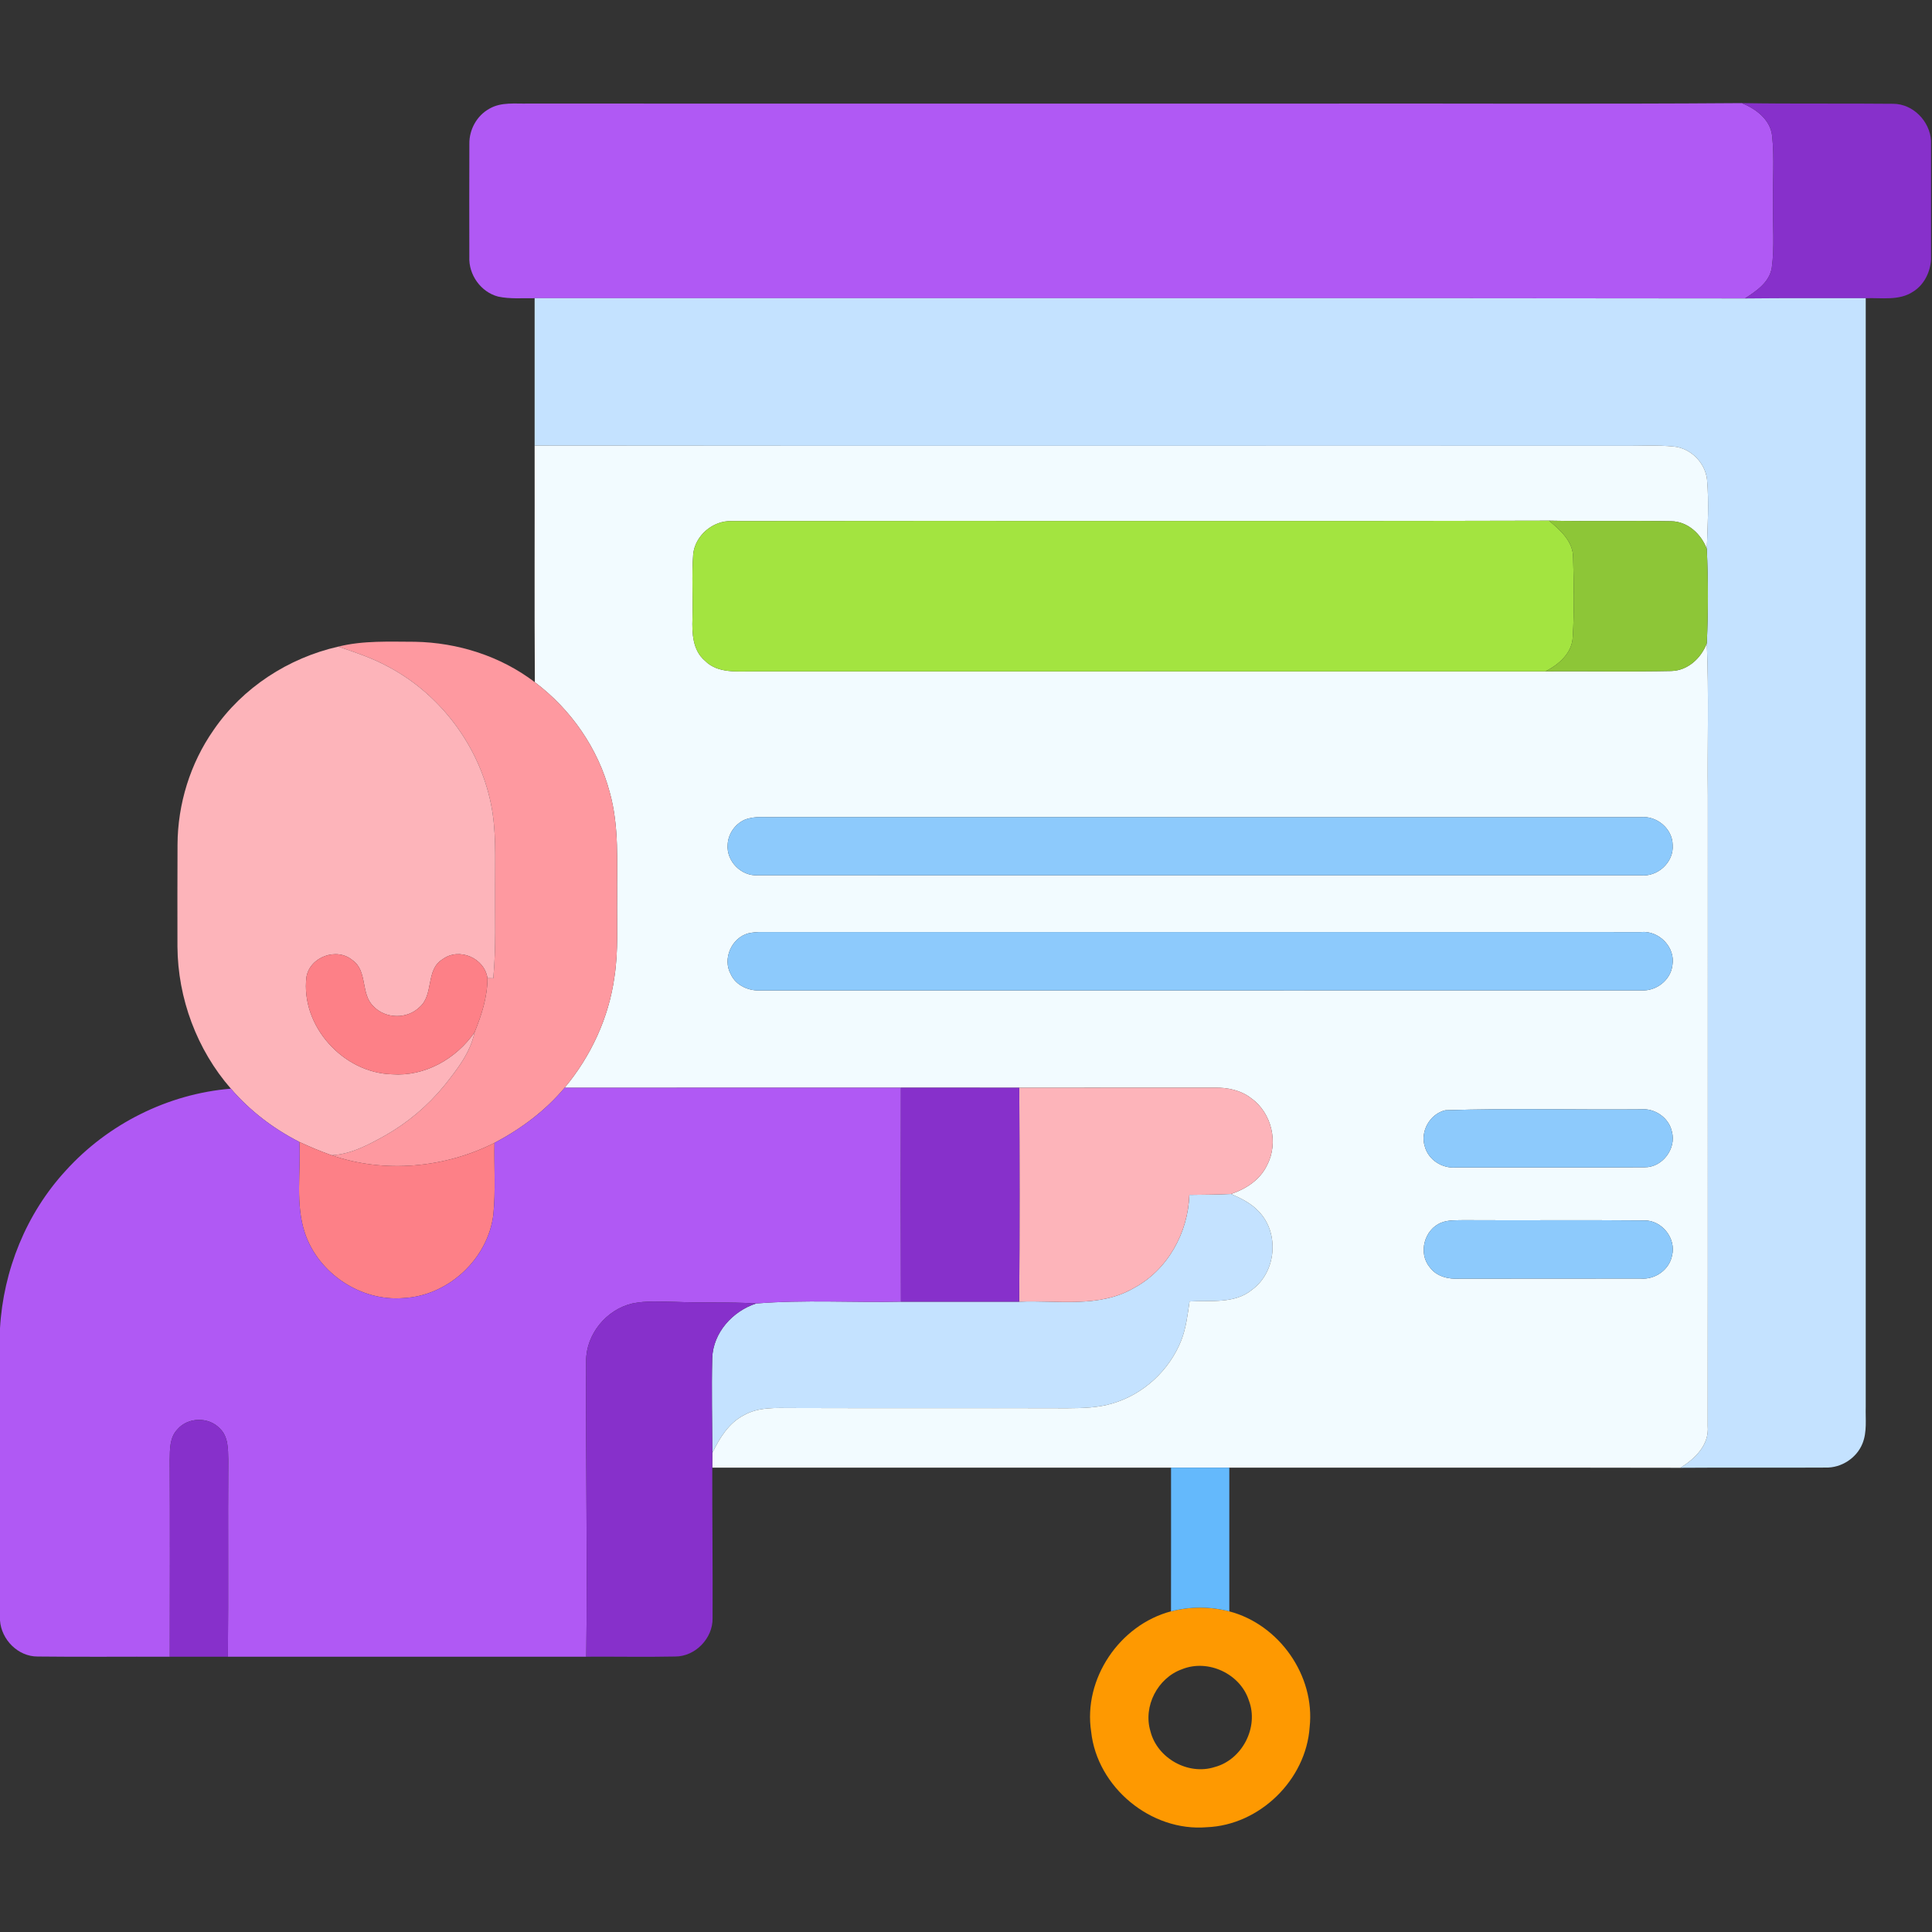 <svg width="683" height="683" viewBox="0 0 683 683" fill="none" xmlns="http://www.w3.org/2000/svg">
<rect x="0" y="0" width="683" height="683" fill="#333333" stroke="none"/>
<g clip-path="url(#clip0_365_1999)">
<path d="M173.04 38.413C177.173 36.013 182.12 36.72 186.68 36.613C276.893 36.653 367.107 36.613 457.32 36.627C510.147 36.507 562.973 36.853 615.787 36.453C620.76 38.493 625.813 42.227 626.48 47.973C627.333 55.92 626.627 63.933 626.827 71.906C626.627 79.453 627.4 87.067 626.373 94.573C625.587 99.773 620.933 102.88 616.867 105.506C474.24 105.32 331.627 105.466 189 105.426C184.707 105.36 180.347 105.76 176.12 104.853C169.973 103.266 165.613 97.093 165.92 90.787C165.893 77.48 165.88 64.173 165.933 50.867C165.84 45.827 168.587 40.84 173.04 38.413Z" fill="#B059F4"/>
<path d="M615.787 36.453C633.64 36.76 651.493 36.507 669.347 36.693C676.347 36.746 682.24 42.88 682.667 49.76V91.76C682.373 96.213 680.24 100.64 676.4 103.053C671.453 106.413 665.173 105.213 659.573 105.426C645.333 105.453 631.093 105.346 616.867 105.506C620.933 102.88 625.587 99.773 626.373 94.573C627.4 87.067 626.627 79.453 626.827 71.906C626.627 63.933 627.333 55.92 626.48 47.973C625.813 42.227 620.76 38.493 615.787 36.453Z" fill="#8730CB"/>
<path d="M413.973 569.639C420.707 567.906 427.853 567.879 434.587 569.653C452.213 574.279 464.973 592.386 462.987 610.573C461.72 629.199 445.32 645.226 426.627 645.959C406.907 647.613 387.867 631.839 385.747 612.199C382.867 593.506 395.813 574.439 413.973 569.639ZM417.827 590.119C409.24 593.199 404.053 603.226 406.693 611.999C409.067 621.559 420.027 627.706 429.427 624.679C439.16 622.093 445.107 610.559 441.493 601.133C438.453 591.679 427.027 586.373 417.827 590.119Z" fill="#FE9901"/>
<path d="M189 105.427C331.627 105.467 474.24 105.32 616.867 105.507C631.093 105.347 645.333 105.453 659.573 105.427C659.56 236.053 659.547 366.68 659.573 497.307C659.44 501.64 660.107 506.2 658.413 510.333C656.347 515.467 650.947 518.96 645.427 518.813C628.307 518.92 611.187 518.76 594.067 518.893C599.24 515.653 604.293 510.827 603.707 504.147C603.787 429.893 603.707 355.627 603.747 281.36C603.547 263.36 604.16 245.36 603.387 227.373C603.907 216.28 603.907 205.147 603.387 194.053C603.68 185.88 604.2 177.667 603.467 169.507C602.8 163.613 597.787 158.507 591.867 157.88C585.72 157.227 579.52 157.693 573.36 157.6C445.24 157.547 317.12 157.68 189 157.533C189.013 140.16 189 122.8 189 105.427Z" fill="#C4E2FF"/>
<path d="M420.453 422.413C425.373 422.373 430.293 422.306 435.213 422.093C438.76 423.653 442.4 425.413 445.053 428.333C452.4 435.986 451.2 449.693 442.613 455.959C436.413 461.066 427.96 459.626 420.533 460.093C419.853 464.706 419.32 469.399 417.627 473.786C413.467 484.399 404.253 492.933 393.293 496.133C388.12 497.719 382.653 497.799 377.293 497.839C344.893 497.733 312.493 497.879 280.093 497.759C274.347 497.759 268.187 497.333 263 500.293C257.627 503.039 254.387 508.386 251.827 513.626C251.787 502.426 251.507 491.226 251.787 480.039C252.133 471.093 259 463.506 267.307 460.813C284.333 459.426 301.44 460.533 318.507 460.173C332.44 460.173 346.373 460.173 360.307 460.173C373.813 459.559 388.493 462.519 400.787 455.373C412.76 448.986 420.027 435.813 420.453 422.413Z" fill="#C4E2FF"/>
<path d="M189 157.533C317.12 157.68 445.24 157.546 573.36 157.6C579.52 157.693 585.72 157.226 591.867 157.88C597.787 158.506 602.8 163.613 603.467 169.506C604.2 177.666 603.68 185.88 603.387 194.053C601.4 188.773 596.613 184.306 590.76 184.266C576.373 184 561.973 184.36 547.587 184.066C451.253 184.333 354.92 184.053 258.6 184.213C251.973 184.013 245.707 189.36 245.053 195.973C244.493 203.506 245.013 211.066 244.8 218.613C244.613 223.853 244.867 229.893 249.2 233.573C253.787 238.213 260.773 237.28 266.693 237.346C359.92 237.306 453.147 237.346 546.36 237.333C561.187 237.24 576.027 237.52 590.853 237.213C596.68 237.066 601.427 232.653 603.387 227.373C604.16 245.36 603.547 263.36 603.747 281.36C603.707 355.626 603.787 429.893 603.707 504.146C604.293 510.826 599.24 515.653 594.067 518.893C540.907 518.786 487.747 518.866 434.587 518.84C427.72 518.84 420.853 518.84 413.987 518.84C359.92 518.84 305.853 518.84 251.8 518.84C251.787 517.093 251.8 515.36 251.827 513.626C254.387 508.386 257.627 503.04 263 500.293C268.187 497.333 274.347 497.76 280.093 497.76C312.493 497.88 344.893 497.733 377.293 497.84C382.653 497.8 388.12 497.72 393.293 496.133C404.253 492.933 413.467 484.4 417.627 473.786C419.32 469.4 419.853 464.706 420.533 460.093C427.96 459.626 436.413 461.066 442.613 455.96C451.2 449.693 452.4 435.986 445.053 428.333C442.4 425.413 438.76 423.653 435.213 422.093C440.48 420.333 445.507 417.066 447.933 411.906C452.08 404.026 449.6 393.466 442.36 388.28C438.707 385.413 433.973 384.426 429.413 384.52C406.387 384.533 383.36 384.533 360.333 384.533C346.387 384.52 332.44 384.533 318.493 384.52C278.867 384.546 239.24 384.52 199.613 384.533C208.893 373.413 215.227 359.786 217.213 345.4C218.667 336.093 218.04 326.653 218.173 317.28C218.053 304.88 218.947 292.213 215.56 280.12C211.467 264.626 201.867 250.786 189.08 241.173C188.893 213.293 189.067 185.413 189 157.533ZM263.12 289.853C259.773 291.413 257.387 294.893 257.24 298.6C256.747 304.466 262.093 309.866 267.973 309.413C371.96 309.453 475.96 309.413 579.947 309.426C585.973 310.12 591.787 304.826 591.32 298.706C591.24 292.906 585.64 288.28 579.947 288.88C478.187 288.88 376.413 288.893 274.653 288.866C270.813 289.013 266.747 288.32 263.12 289.853ZM264.52 329.96C258.6 331.56 255.347 339 258.333 344.4C260.213 348.506 264.853 350.44 269.187 350.133C372.84 350.106 476.493 350.159 580.147 350.106C585.4 350.506 590.587 346.573 591.227 341.266C592.387 334.88 586.44 328.853 580.08 329.506C476.493 329.48 372.907 329.52 269.307 329.493C267.693 329.466 266.093 329.613 264.52 329.96ZM510.96 392.493C505.493 393.76 501.96 400.026 503.72 405.373C505 410.066 509.853 413.12 514.627 412.72C536.907 412.666 559.187 412.8 581.453 412.653C587.693 412.72 592.693 406.053 591.053 400.066C590.013 395.16 585.067 391.733 580.133 392.173C557.08 392.386 533.973 391.733 510.96 392.493ZM509.573 432.213C503.52 434.546 501.267 442.986 505.44 447.986C507.813 451.28 512.04 452.266 515.893 452.026C537.28 451.96 558.68 452.026 580.067 451.986C585.08 452.413 590.107 448.92 591.093 443.92C592.68 437.84 587.493 431.28 581.227 431.453C559.933 431.253 538.64 431.466 517.347 431.346C514.747 431.426 512.027 431.226 509.573 432.213Z" fill="#F2FBFF"/>
<path d="M245.053 195.973C245.707 189.36 251.973 184.013 258.6 184.213C354.92 184.053 451.253 184.333 547.587 184.066C551.653 187.44 556.2 191.466 556.133 197.24C556.4 206.573 556.573 215.96 556 225.266C555.707 230.946 551.08 234.92 546.36 237.333C453.147 237.346 359.92 237.306 266.693 237.346C260.773 237.28 253.787 238.213 249.2 233.573C244.867 229.893 244.613 223.853 244.8 218.613C245.013 211.066 244.493 203.506 245.053 195.973Z" fill="#A3E440"/>
<path d="M547.587 184.066C561.973 184.36 576.373 184 590.76 184.266C596.613 184.306 601.4 188.773 603.387 194.053C603.907 205.146 603.907 216.28 603.387 227.373C601.427 232.653 596.68 237.066 590.853 237.213C576.027 237.52 561.187 237.24 546.36 237.333C551.08 234.92 555.707 230.946 556 225.266C556.573 215.96 556.4 206.573 556.133 197.24C556.2 191.466 551.653 187.44 547.587 184.066Z" fill="#8DC637"/>
<path d="M119.613 228.587C128.467 226.387 137.627 226.867 146.653 226.88C161.813 227.147 176.973 231.947 189.08 241.174C201.867 250.787 211.467 264.627 215.56 280.12C218.947 292.214 218.053 304.88 218.173 317.28C218.04 326.654 218.667 336.094 217.213 345.4C215.227 359.787 208.893 373.414 199.613 384.534C192.813 392.68 184.16 399.094 174.813 404.027C157.24 412.907 135.92 414.894 117.227 408.4C124.093 408.054 130.24 404.72 136.107 401.454C144.12 396.92 151.253 390.894 157.067 383.774C161.573 378.107 166.267 372.187 167.773 364.934C170.24 358.814 172.333 352.48 172.333 345.8C172.84 345.814 173.88 345.84 174.387 345.84C175.413 335.04 174.947 324.174 175.04 313.334C174.973 303.547 175.547 293.64 173.52 284C169.333 263.68 155.733 245.547 137.427 235.787C131.8 232.68 125.667 230.667 119.613 228.587Z" fill="#FE99A0"/>
<path d="M75.493 258.094C85.747 243.08 101.947 232.6 119.613 228.587C125.667 230.667 131.8 232.68 137.427 235.787C155.733 245.547 169.333 263.68 173.52 284C175.547 293.64 174.973 303.547 175.04 313.334C174.947 324.174 175.413 335.04 174.387 345.84C173.88 345.84 172.84 345.814 172.333 345.8C171.293 338.667 162.307 334.814 156.507 339.094C150.307 342.8 153.533 351.734 148.227 356.12C143.893 360.334 136.28 360.2 132.107 355.827C127.347 351.48 130.093 343.24 124.587 339.427C119.053 334.787 109.52 338.267 108.333 345.414C106.253 362.707 121.32 379.294 138.573 379.774C150.16 380.64 161.267 374.32 167.773 364.934C166.267 372.187 161.573 378.107 157.067 383.774C151.253 390.894 144.12 396.92 136.107 401.454C130.24 404.72 124.093 408.054 117.227 408.4C113.347 407.027 109.547 405.44 105.827 403.694C96.653 399.027 88.333 392.68 81.627 384.867C69.6 371.094 62.853 352.92 62.733 334.64C62.733 322.614 62.68 310.6 62.76 298.574C62.827 284.214 67.253 269.88 75.493 258.094Z" fill="#FDB4BA"/>
<path d="M360.333 384.534C383.36 384.534 406.387 384.534 429.413 384.521C433.973 384.427 438.707 385.414 442.36 388.281C449.6 393.467 452.08 404.027 447.933 411.907C445.507 417.067 440.48 420.334 435.213 422.094C430.293 422.307 425.373 422.374 420.453 422.414C420.027 435.814 412.76 448.987 400.787 455.374C388.493 462.521 373.813 459.561 360.307 460.174C360.493 434.961 360.453 409.747 360.333 384.534Z" fill="#FDB4BA"/>
<path d="M263.12 289.853C266.747 288.32 270.813 289.013 274.653 288.866C376.413 288.893 478.187 288.88 579.947 288.88C585.64 288.28 591.24 292.906 591.32 298.706C591.787 304.826 585.973 310.12 579.947 309.426C475.96 309.413 371.96 309.453 267.973 309.413C262.093 309.866 256.747 304.466 257.24 298.6C257.387 294.893 259.773 291.413 263.12 289.853Z" fill="#8DCAFC"/>
<path d="M264.52 329.96C266.093 329.613 267.693 329.467 269.307 329.493C372.907 329.52 476.493 329.48 580.08 329.507C586.44 328.853 592.387 334.88 591.227 341.267C590.587 346.573 585.4 350.507 580.147 350.107C476.493 350.16 372.84 350.107 269.187 350.133C264.853 350.44 260.213 348.507 258.333 344.4C255.347 339 258.6 331.56 264.52 329.96Z" fill="#8DCAFC"/>
<path d="M510.96 392.493C533.973 391.733 557.08 392.386 580.133 392.173C585.067 391.733 590.013 395.16 591.053 400.066C592.693 406.053 587.693 412.72 581.453 412.653C559.187 412.8 536.907 412.666 514.627 412.72C509.853 413.12 505 410.066 503.72 405.373C501.96 400.026 505.493 393.76 510.96 392.493Z" fill="#8DCAFC"/>
<path d="M509.573 432.213C512.027 431.227 514.747 431.427 517.347 431.347C538.64 431.467 559.933 431.253 581.227 431.453C587.493 431.28 592.68 437.84 591.093 443.92C590.107 448.92 585.08 452.413 580.067 451.987C558.68 452.027 537.28 451.96 515.893 452.027C512.04 452.267 507.813 451.28 505.44 447.987C501.267 442.987 503.52 434.547 509.573 432.213Z" fill="#8DCAFC"/>
<path d="M108.333 345.414C109.52 338.267 119.053 334.787 124.587 339.427C130.093 343.24 127.347 351.48 132.107 355.827C136.28 360.2 143.893 360.334 148.227 356.12C153.533 351.734 150.307 342.8 156.507 339.094C162.307 334.814 171.293 338.667 172.333 345.8C172.333 352.48 170.24 358.814 167.773 364.934C161.267 374.32 150.16 380.64 138.573 379.774C121.32 379.294 106.253 362.707 108.333 345.414Z" fill="#FD8087"/>
<path d="M105.827 403.693C109.547 405.44 113.347 407.027 117.227 408.4C135.92 414.893 157.24 412.907 174.813 404.027C174.627 412.507 175.267 421.04 174.4 429.507C172.427 445.173 158.373 458.147 142.6 458.893C127.573 460.147 112.6 450.213 107.8 435.947C104.333 425.56 106.4 414.413 105.827 403.693Z" fill="#FD8087"/>
<path d="M199.613 384.533C239.24 384.52 278.867 384.546 318.493 384.52C318.44 409.746 318.413 434.96 318.507 460.173C301.44 460.533 284.333 459.426 267.307 460.813C257.773 460.186 248.227 460.64 238.68 460.24C233.653 460.16 228.533 459.773 223.56 460.8C214.387 462.92 207.16 471.68 207.2 481.173C207.027 516.013 207.707 550.853 207.253 585.68C165.027 585.68 122.787 585.68 80.56 585.693C80.787 562.48 80.533 539.266 80.707 516.053C80.613 512.24 80.707 507.8 77.693 504.973C73.76 500.813 66.413 500.96 62.707 505.333C59.947 508.186 60.067 512.36 60 516.053C60.107 539.266 60.053 562.48 60.027 585.693C44.467 585.626 28.88 585.8 13.32 585.613C6.387 585.653 0.507 579.68 0 572.893V469.573C1.173 449.08 9.293 428.986 23.227 413.853C38.147 397.333 59.413 386.68 81.627 384.866C88.333 392.68 96.653 399.026 105.827 403.693C106.4 414.413 104.333 425.56 107.8 435.946C112.6 450.213 127.573 460.146 142.6 458.893C158.373 458.146 172.427 445.173 174.4 429.506C175.267 421.04 174.627 412.506 174.813 404.026C184.16 399.093 192.813 392.68 199.613 384.533Z" fill="#B059F4"/>
<path d="M413.987 518.84C420.853 518.84 427.72 518.84 434.587 518.84C434.587 535.773 434.587 552.706 434.587 569.653C427.853 567.88 420.707 567.907 413.973 569.64C414.013 552.707 413.987 535.773 413.987 518.84Z" fill="#64B9FC"/>
<path d="M318.493 384.52C332.44 384.533 346.387 384.52 360.333 384.533C360.453 409.746 360.493 434.96 360.307 460.173C346.373 460.173 332.44 460.173 318.507 460.173C318.413 434.96 318.44 409.746 318.493 384.52Z" fill="#8730CB"/>
<path d="M223.56 460.799C228.533 459.773 233.653 460.159 238.68 460.239C248.227 460.639 257.773 460.186 267.307 460.813C259 463.506 252.133 471.093 251.787 480.039C251.507 491.226 251.787 502.426 251.827 513.626C251.8 515.359 251.787 517.093 251.8 518.839C251.773 536.586 252 554.333 251.907 572.066C252.04 579.159 245.813 585.626 238.68 585.613C228.213 585.826 217.733 585.613 207.253 585.679C207.707 550.853 207.027 516.013 207.2 481.173C207.16 471.679 214.387 462.919 223.56 460.799Z" fill="#8730CB"/>
<path d="M62.707 505.333C66.413 500.96 73.76 500.813 77.693 504.973C80.707 507.8 80.613 512.24 80.707 516.053C80.533 539.266 80.787 562.48 80.56 585.693C73.72 585.68 66.88 585.68 60.027 585.693C60.053 562.48 60.107 539.266 60 516.053C60.067 512.36 59.947 508.186 62.707 505.333Z" fill="#8730CB"/>
</g>
<defs>
<clipPath id="clip0_365_1999">
<rect width="682.667" height="682.667" fill="white"/>
</clipPath>
</defs>
</svg>
